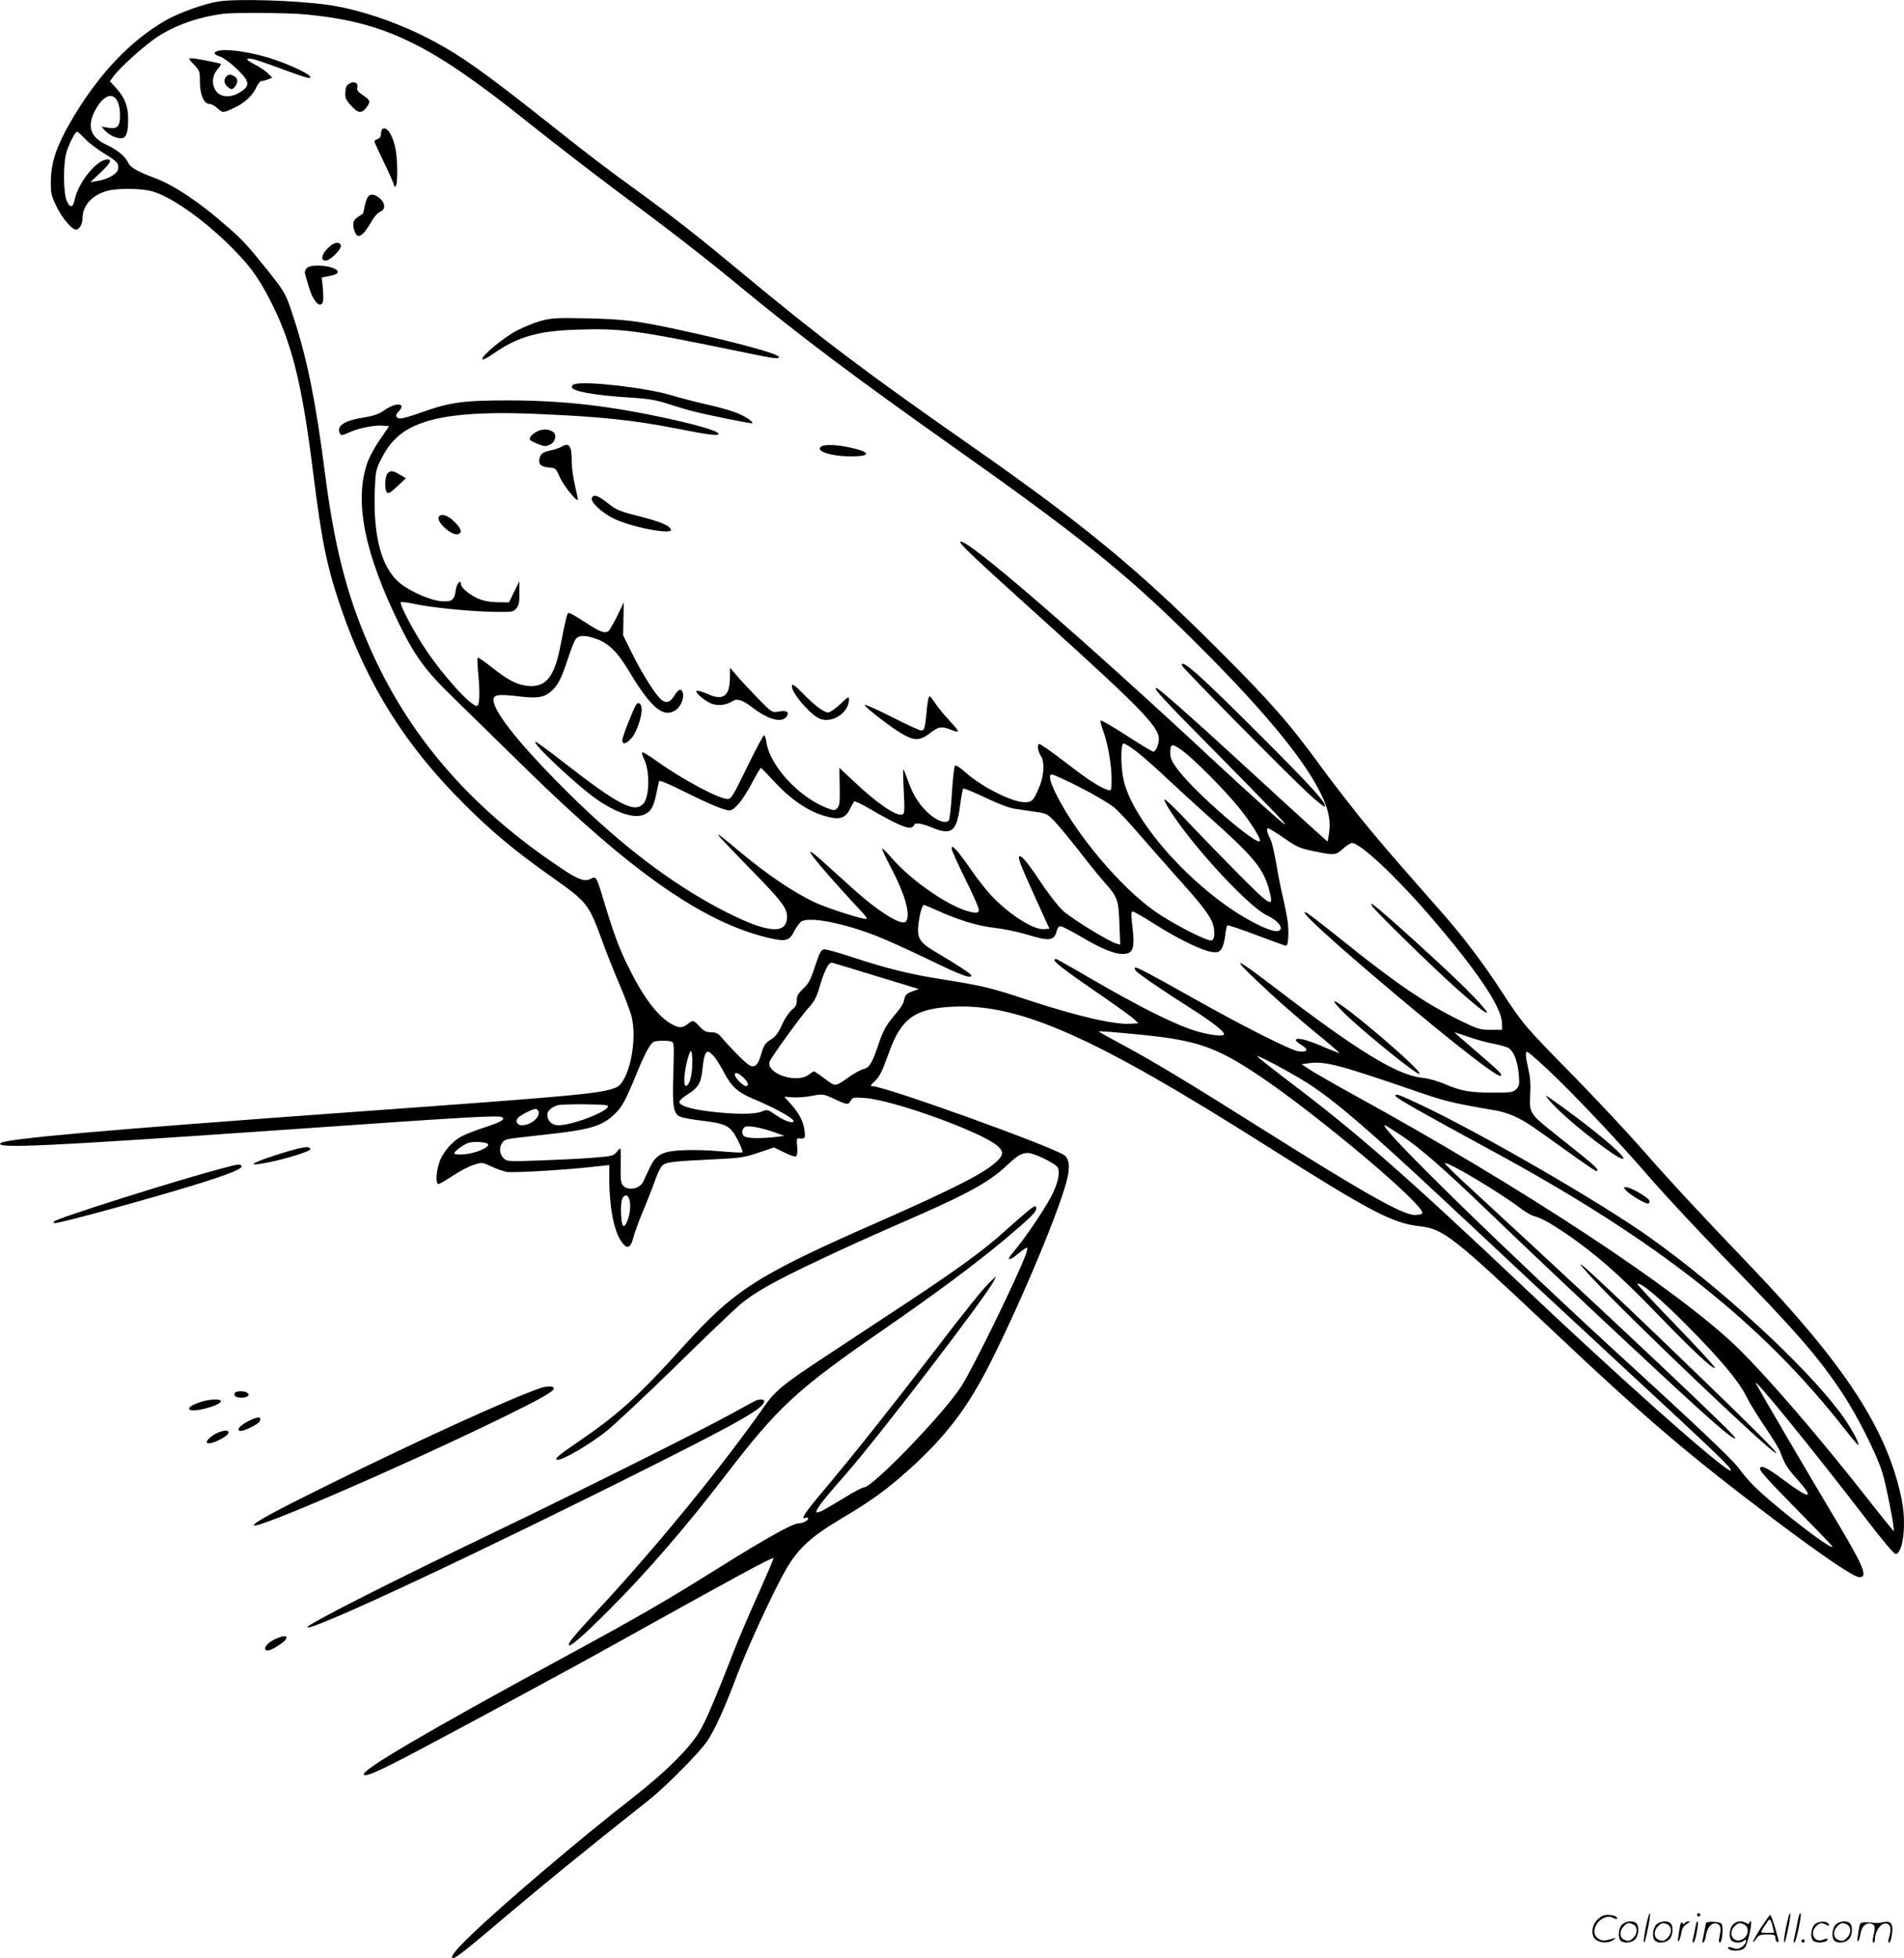 <svg version="1.0" xmlns="http://www.w3.org/2000/svg"
  viewBox="0 0 1167.478 1200.226"
 preserveAspectRatio="xMidYMid meet">
<g transform="translate(-1.417,1200.732) scale(0.1,-0.1)"
fill="#000000" stroke="none">
<path d="M1358 11999 c-87 -13 -239 -67 -325 -115 -226 -129 -426 -344 -592
-634 -81 -141 -113 -240 -115 -350 -1 -79 2 -90 36 -161 34 -69 93 -139 118
-139 20 0 40 33 40 66 0 79 54 142 146 170 63 19 217 18 283 -2 114 -33 297
-161 460 -318 130 -127 186 -202 260 -346 135 -263 196 -506 266 -1065 53
-426 85 -578 175 -839 160 -461 390 -827 745 -1182 170 -170 308 -286 528
-442 239 -169 238 -167 333 -427 20 -55 63 -163 96 -240 33 -77 66 -165 74
-195 39 -151 -16 -408 -95 -439 -93 -37 -218 -49 -1631 -151 -1531 -111 -2116
-163 -2143 -190 -35 -34 299 -18 1708 80 1186 83 1355 93 1370 78 15 -14 -9
-28 -103 -59 -53 -17 -118 -42 -143 -55 -61 -30 -122 -101 -142 -165 -20 -62
-22 -129 -4 -129 6 0 46 23 87 50 41 28 99 58 128 67 52 17 52 17 110 -10 31
-15 74 -29 94 -33 39 -6 332 10 516 30 l112 12 0 -91 c1 -167 28 -310 73 -376
34 -51 57 -45 74 20 7 30 35 106 62 170 27 64 60 149 74 189 14 41 34 80 44
87 25 19 61 24 291 35 188 9 209 12 297 42 l95 32 64 -31 c41 -21 67 -28 73
-22 6 6 8 33 5 60 -4 39 -2 50 9 49 37 -6 42 0 37 43 -7 58 -32 108 -83 165
l-42 47 51 -4 c28 -2 81 2 118 9 67 13 68 13 136 -18 81 -38 88 -38 103 -11
10 20 17 21 88 16 173 -13 706 -205 810 -292 38 -33 39 -54 4 -90 -72 -73
-257 -168 -738 -380 -740 -325 -877 -413 -1195 -765 -273 -303 -403 -420 -652
-588 -117 -80 -141 -102 -113 -102 36 0 200 97 299 176 55 45 245 223 422 396
176 173 354 343 396 379 86 73 217 147 488 274 178 84 250 117 610 275 309
136 437 208 539 305 65 61 89 75 128 75 39 0 169 -64 183 -89 14 -27 5 -79
-27 -151 -28 -64 -148 -247 -222 -338 -28 -34 -51 -64 -51 -67 0 -13 22 -2 60
30 23 19 46 35 51 35 4 0 2 -17 -5 -37 -46 -129 -325 -702 -398 -814 -107
-167 -544 -619 -597 -619 -10 0 -61 -27 -114 -60 -54 -33 -116 -69 -137 -80
-77 -40 -48 8 135 215 203 231 861 1089 912 1189 l15 31 -32 -30 c-43 -40
-149 -171 -370 -460 -226 -295 -485 -621 -653 -820 -119 -141 -148 -185 -112
-171 8 3 15 1 15 -4 0 -13 -34 -30 -59 -30 -35 0 -195 -89 -471 -261 -355
-222 -502 -307 -985 -569 -827 -449 -1226 -683 -1210 -710 9 -14 78 14 264
111 236 123 1017 544 1281 692 704 392 959 531 967 524 2 -3 -39 -98 -90 -213
-52 -115 -119 -270 -148 -344 -115 -296 -170 -425 -211 -498 -58 -103 -208
-253 -413 -413 -322 -250 -810 -665 -998 -848 -89 -86 -122 -127 -108 -135 12
-8 70 37 361 284 219 185 470 389 845 686 102 81 304 285 354 357 47 68 109
206 181 397 70 185 230 531 305 660 75 128 152 198 336 308 191 113 281 179
422 306 222 201 354 374 490 643 200 395 443 980 478 1148 13 65 8 104 -16
128 -43 44 -1105 427 -1183 427 -13 0 -11 5 11 25 34 32 49 61 91 178 76 213
159 273 396 284 407 18 859 -182 1910 -847 650 -411 781 -480 950 -499 143
-16 202 -62 780 -607 612 -578 864 -792 1404 -1199 293 -220 478 -345 511
-345 57 0 27 68 -182 415 -120 200 -427 725 -451 770 -33 65 345 -399 663
-813 118 -154 184 -232 194 -230 45 9 65 186 37 328 -86 429 -344 827 -941
1450 -296 309 -474 500 -649 700 -94 107 -286 312 -426 455 -299 304 -307 314
-435 510 -115 176 -238 340 -367 486 -327 371 -404 461 -523 609 -72 91 -169
217 -215 280 -197 271 -315 406 -640 730 -482 483 -826 766 -1490 1230 -668
466 -944 674 -1446 1091 -249 207 -407 331 -639 499 -194 141 -265 195 -530
405 -400 317 -549 422 -737 518 -200 103 -436 181 -623 206 -194 26 -542 37
-657 20z m517 -79 c497 -45 770 -177 1375 -661 146 -117 382 -299 525 -406
369 -275 550 -415 790 -613 353 -291 706 -556 1285 -965 766 -541 1059 -775
1443 -1154 447 -440 713 -757 821 -980 48 -99 61 -165 49 -244 l-8 -49 -120
108 c-66 60 -262 239 -435 398 -285 262 -483 436 -495 436 -22 0 40 -67 353
-383 378 -383 456 -465 432 -451 -21 12 -185 159 -405 363 -860 800 -1552
1398 -1582 1367 -10 -9 83 -96 532 -501 568 -513 685 -633 685 -706 0 -35 -19
-79 -34 -79 -7 0 -81 45 -166 100 -85 55 -156 96 -158 90 -2 -5 6 -34 17 -64
28 -76 51 -206 51 -293 0 -72 -1 -74 -22 -68 -51 16 -122 62 -263 171 -82 63
-153 113 -159 111 -14 -5 -8 -44 11 -74 23 -34 19 -120 -8 -184 -38 -91 -46
-99 -93 -99 -77 1 -262 94 -362 183 -33 30 -59 46 -64 41 -5 -5 -14 -81 -19
-168 -5 -87 -14 -163 -19 -168 -23 -23 -83 2 -137 56 -55 55 -90 115 -119 204
-10 28 -20 52 -23 52 -2 0 -1 -61 3 -135 6 -116 5 -135 -9 -140 -35 -14 -158
70 -301 206 l-85 80 2 -115 c2 -97 -1 -118 -15 -132 -16 -16 -20 -16 -62 0
-172 66 -350 258 -372 402 -3 24 -10 44 -15 44 -5 0 -52 -88 -104 -195 -84
-173 -97 -195 -119 -195 -53 0 -275 118 -426 226 -50 36 -94 63 -98 60 -3 -4
2 -23 12 -43 36 -75 33 -231 -5 -272 -55 -59 -150 -10 -492 256 -87 68 -163
123 -168 123 -33 0 263 -277 381 -357 121 -82 224 -114 283 -89 42 17 60 49
76 131 7 33 14 66 16 73 3 8 48 -10 143 -57 162 -81 257 -121 288 -121 32 0
83 62 139 168 27 51 51 92 55 92 3 0 41 -39 85 -87 94 -102 199 -175 298 -205
95 -29 134 -19 162 39 11 23 23 44 27 48 3 4 53 -20 110 -54 138 -80 213 -114
238 -106 11 3 20 11 20 16 0 17 50 9 111 -17 118 -49 150 -23 170 136 7 52 15
98 19 103 4 4 63 -20 132 -53 79 -38 146 -64 184 -70 32 -5 91 -13 129 -19 67
-10 72 -12 120 -63 28 -30 97 -114 154 -187 57 -74 123 -155 146 -180 82 -93
88 -109 93 -254 l5 -130 -22 6 c-44 11 -275 153 -327 200 -29 26 -91 105 -137
175 -85 127 -122 171 -134 159 -8 -9 16 -69 108 -271 l78 -171 -30 -3 c-62 -7
-203 80 -314 193 -33 33 -93 108 -133 166 -40 58 -83 116 -97 129 -23 22 -25
22 -25 4 0 -10 39 -96 86 -191 52 -104 84 -178 80 -188 -4 -13 -14 -14 -43 -9
-124 23 -365 186 -493 334 -29 34 -55 59 -57 56 -3 -2 22 -55 55 -118 84 -159
120 -284 93 -327 -22 -35 -165 53 -328 200 -51 46 -129 117 -174 157 -44 41
-83 71 -86 68 -9 -8 124 -163 320 -373 17 -18 28 -35 25 -38 -8 -9 -235 63
-313 99 -134 62 -298 173 -477 323 -176 147 -165 132 78 -117 192 -196 224
-238 224 -292 0 -110 -115 -102 -372 28 -344 175 -681 435 -1048 810 -242 247
-380 425 -380 491 0 32 28 36 145 23 119 -15 163 -9 204 26 45 37 67 80 106
199 19 60 42 117 51 127 22 24 60 23 130 -3 73 -28 125 -79 194 -194 137 -229
213 -292 289 -239 29 21 49 68 43 100 -6 34 -27 30 -51 -10 -26 -42 -47 -51
-76 -32 -34 22 -117 152 -183 284 l-57 115 2 101 2 101 -39 -81 c-22 -44 -46
-87 -54 -94 -23 -18 -52 -7 -147 55 -46 30 -89 55 -96 55 -12 0 -16 -19 -53
-204 -36 -185 -87 -250 -190 -244 -71 5 -125 32 -228 113 -46 37 -86 64 -89
61 -3 -2 -1 -53 5 -113 10 -114 6 -183 -10 -183 -38 0 -206 185 -313 345 -78
117 -163 280 -153 291 4 3 40 -1 80 -10 101 -22 333 -46 484 -49 121 -2 126
-1 145 22 15 18 19 39 18 95 l0 71 -32 -65 -32 -65 -71 1 c-48 1 -86 8 -120
23 -54 24 -104 67 -104 89 0 31 -25 2 -31 -35 -8 -64 -23 -76 -89 -71 -63 4
-187 58 -250 108 -115 91 -168 284 -158 569 5 121 6 129 42 199 48 95 108 155
199 197 144 68 381 91 755 75 393 -17 592 -38 857 -90 193 -38 255 -46 255
-32 0 15 -103 47 -280 87 -374 83 -656 117 -1005 118 -280 0 -361 -11 -535
-73 -63 -23 -123 -40 -134 -38 -28 4 -30 23 -5 46 12 12 18 26 14 32 -11 18
-61 4 -108 -30 -31 -21 -62 -32 -117 -41 -119 -18 -171 -49 -154 -93 8 -20 12
-20 65 3 56 25 153 44 202 39 l37 -3 -60 -88 c-36 -53 -67 -113 -79 -153 -72
-232 -10 -537 196 -962 102 -209 163 -293 347 -471 88 -86 281 -275 430 -421
655 -641 1092 -946 1491 -1041 108 -25 129 -20 160 42 14 26 34 53 44 59 55
29 258 -11 460 -90 58 -22 202 -88 321 -145 197 -96 260 -119 260 -97 0 9 -88
67 -209 138 -106 62 -124 88 -116 169 7 67 23 125 35 125 4 0 41 -15 82 -34
128 -58 249 -95 351 -106 54 -6 141 -24 195 -40 143 -44 171 -40 186 23 4 16
13 27 23 27 9 0 63 -28 120 -61 128 -76 206 -108 259 -109 69 0 79 31 59 193
-6 52 -5 67 5 67 7 0 68 -35 134 -77 145 -92 294 -164 352 -171 37 -4 44 -1
59 21 9 14 19 51 22 82 3 30 9 58 13 60 5 3 85 -24 180 -60 95 -36 176 -65
180 -65 14 0 19 85 9 155 -6 39 -19 104 -29 145 -10 41 -28 130 -39 198 -12
67 -27 135 -35 150 -22 44 -29 72 -16 72 6 0 50 -27 98 -60 78 -54 97 -63 182
-80 126 -26 134 -26 179 15 21 19 46 35 56 35 48 0 260 -197 459 -426 302
-348 458 -578 460 -678 l1 -41 -71 0 c-65 0 -78 4 -187 57 -210 103 -392 226
-714 485 -111 89 -212 167 -223 173 -81 43 135 -156 516 -477 388 -327 656
-535 670 -520 10 10 -3 23 -147 147 -77 66 -139 120 -137 120 2 0 42 -13 89
-29 48 -17 115 -35 150 -41 35 -6 75 -18 90 -25 34 -18 59 -80 66 -166 5 -59
3 -69 -16 -88 -19 -19 -32 -21 -140 -21 -143 0 -199 10 -294 51 -43 19 -100
35 -143 40 -155 17 -395 164 -903 553 -275 210 -282 200 -26 -37 72 -66 196
-174 277 -240 81 -66 146 -122 145 -124 -2 -1 -50 17 -108 42 -99 42 -159 56
-159 36 0 -5 16 -18 36 -30 45 -27 36 -45 -19 -38 -50 7 -339 153 -652 329
-277 156 -345 191 -352 184 -3 -3 0 -12 7 -20 15 -19 173 -126 335 -229 125
-79 205 -141 205 -159 0 -19 -122 -1 -213 33 -126 45 -328 148 -587 298 -123
72 -228 131 -232 131 -5 0 -8 -4 -8 -9 0 -13 82 -75 285 -214 94 -64 183 -129
200 -144 l30 -28 -50 -3 c-100 -6 -328 47 -632 147 -222 74 -279 87 -524 126
-190 29 -345 68 -548 135 -84 28 -162 50 -174 48 -18 -2 -28 -20 -55 -103 -27
-83 -39 -106 -72 -137 -32 -30 -40 -44 -40 -72 0 -26 -7 -40 -30 -58 -16 -13
-43 -53 -60 -90 -23 -52 -39 -74 -70 -93 -32 -20 -42 -35 -55 -78 -21 -73 -36
-91 -66 -84 -21 5 -106 89 -189 185 -13 15 -30 22 -56 22 -29 0 -44 7 -70 35
-38 41 -41 41 -74 15 -34 -27 -58 -25 -111 8 -83 53 -167 168 -259 357 -54
111 -86 199 -154 425 -34 112 -38 118 -69 101 -38 -20 -77 -6 -184 66 -559
373 -940 816 -1179 1369 -136 313 -211 609 -269 1064 -54 422 -106 679 -187
930 -51 157 -53 161 -150 284 -135 168 -159 196 -252 277 -169 150 -330 259
-452 305 -110 41 -152 66 -165 96 -14 34 -67 78 -132 108 -99 46 -121 113 -70
210 69 131 153 114 153 -30 0 -67 -16 -85 -70 -76 l-44 7 20 -22 c25 -28 67
-49 99 -49 33 0 45 31 45 118 0 79 -21 131 -75 191 l-37 40 21 29 c37 53 190
190 268 242 113 74 254 123 408 143 65 8 386 6 490 -3z m-1340 -763 c22 -24
74 -63 114 -88 84 -50 97 -65 88 -102 -8 -29 -68 -61 -131 -70 l-38 -6 61 57
c62 59 75 82 44 82 -65 0 -179 -141 -201 -247 -10 -50 -29 -53 -49 -6 -20 46
-22 212 -4 288 12 48 55 135 68 135 4 0 25 -19 48 -43z m6441 -3751 c33 -24
115 -96 184 -161 69 -65 181 -167 250 -229 291 -259 350 -330 386 -462 31
-117 15 -108 -189 97 -100 101 -242 247 -314 324 -72 77 -135 136 -139 132 -4
-4 18 -44 48 -89 148 -223 473 -571 580 -621 57 -26 96 -67 83 -87 -13 -21
-62 -9 -151 36 -349 177 -745 606 -809 875 -20 85 -20 229 -1 229 8 0 40 -20
72 -44z m291 -2 c76 -57 257 -240 344 -347 66 -82 129 -180 129 -202 0 -51
-402 296 -507 439 -35 48 -43 66 -43 102 0 55 12 56 77 8z m-628 -224 c87 -44
180 -100 208 -123 27 -23 99 -100 160 -172 62 -71 161 -184 221 -251 131 -145
187 -215 213 -265 24 -48 26 -117 3 -126 -23 -9 -242 103 -349 179 -208 146
-474 460 -600 708 -44 86 -54 130 -30 130 9 0 88 -36 174 -80z m-1247 -1157
l256 -78 -41 -15 c-33 -12 -42 -21 -48 -47 -6 -32 -12 -41 -86 -131 -28 -35
-50 -79 -68 -134 -41 -123 -59 -155 -94 -163 -16 -3 -54 -24 -85 -45 -94 -66
-87 -65 -154 -15 -33 25 -63 45 -67 45 -4 0 -18 -9 -32 -20 -72 -56 -260 5
-240 79 6 23 197 287 245 338 29 31 44 61 61 119 31 106 57 156 79 150 9 -2
133 -40 274 -83z m1628 -359 c334 -34 452 -75 710 -247 362 -242 1031 -805
1005 -847 -3 -5 -24 -10 -45 -10 -75 0 -309 132 -965 545 -416 262 -629 391
-822 495 -84 45 -153 84 -153 85 0 4 97 -4 270 -21z m-2893 -40 c21 -6 21 -7
16 -193 -7 -211 0 -252 45 -270 15 -6 77 -17 139 -24 143 -18 168 -32 212
-120 19 -37 31 -70 28 -73 -3 -3 -63 0 -132 6 -69 7 -173 10 -231 7 -132 -6
-168 -26 -209 -114 -15 -32 -32 -68 -37 -79 -20 -43 -92 -58 -122 -25 -15 16
-17 37 -16 118 2 127 3 122 -23 91 -21 -26 -28 -28 -147 -37 -69 -6 -215 -13
-326 -17 -197 -7 -202 -6 -223 15 -36 36 -22 104 24 115 14 4 108 15 208 26
292 31 366 51 444 123 50 46 70 82 138 247 56 138 89 197 112 203 27 7 75 7
100 1z m132 -132 c0 -72 -16 -133 -36 -140 -9 -2 -13 9 -13 38 0 54 30 181 42
174 4 -3 8 -35 7 -72z m135 38 c14 -17 42 -62 62 -101 44 -82 82 -117 172
-155 130 -54 252 -121 252 -138 0 -18 -52 -1 -103 33 -56 39 -59 39 -92 25
-43 -18 -163 -18 -316 0 -123 15 -189 36 -189 60 0 8 22 28 50 45 65 40 83 70
91 153 13 118 26 133 73 78z m5094 -63 c155 -143 446 -451 637 -672 95 -110
309 -339 475 -510 428 -439 563 -594 713 -820 90 -137 204 -362 242 -480 23
-70 79 -355 71 -362 -1 -2 -71 84 -154 190 -304 388 -618 752 -803 933 -366
355 -1316 981 -2366 1557 -105 58 -218 123 -250 143 l-58 38 50 7 c98 12 189
-13 674 -180 161 -55 210 -67 476 -112 33 -6 87 -24 120 -41 63 -31 84 -46
328 -221 82 -59 153 -107 158 -107 24 0 1 24 -88 96 -54 43 -140 112 -192 153
-124 100 -131 111 -124 220 4 60 0 106 -11 154 -18 77 -20 107 -7 107 4 0 54
-42 109 -93z m-1456 -99 c167 -107 370 -281 848 -728 151 -141 385 -360 520
-486 135 -126 394 -366 575 -534 439 -405 635 -590 647 -613 8 -15 7 -18 -4
-12 -106 63 -673 567 -1268 1130 -715 676 -1008 932 -1418 1243 -111 84 -205
158 -208 164 -10 16 210 -101 308 -164z m-3460 35 c30 -28 37 -53 15 -53 -7 0
-25 13 -40 28 -49 51 -26 74 25 25z m-834 -172 c37 -23 -206 -121 -300 -121
-40 0 -68 27 -68 66 0 22 30 48 65 57 34 8 289 7 303 -2z m-422 -35 c13 -35
-46 -86 -101 -86 -29 0 -43 23 -26 44 14 17 90 56 109 56 7 0 15 -6 18 -14z
m1444 -128 l64 -23 -54 -7 c-92 -10 -175 -9 -193 5 -20 15 -13 54 12 59 25 6
99 -9 171 -34z m3849 -22 c117 -79 252 -197 516 -450 297 -285 557 -530 875
-827 507 -473 641 -591 655 -577 10 10 -706 685 -1603 1512 -101 92 -181 170
-178 173 13 14 342 -182 469 -280 27 -20 61 -40 75 -43 42 -10 99 -41 195
-106 173 -117 330 -253 545 -476 228 -236 355 -356 372 -350 6 2 -100 117
-235 257 -135 139 -244 256 -241 259 15 15 140 -89 301 -252 205 -206 319
-342 366 -436 17 -35 68 -119 113 -185 45 -66 88 -136 95 -155 28 -76 41 -98
105 -170 108 -122 81 -126 -77 -9 -100 75 -136 94 -149 81 -13 -13 24 -54 259
-293 101 -102 183 -188 183 -192 0 -19 -176 109 -356 260 -118 100 -156 138
-224 228 -37 49 -281 280 -660 626 -734 670 -1553 1469 -1505 1469 5 0 51 -29
104 -64z m-5602 -53 c7 -20 -77 -55 -144 -61 -41 -3 -63 -1 -63 6 0 12 46 47
81 62 32 13 121 8 126 -7z m871 -368 c4 -54 -23 -138 -42 -132 -15 5 -20 141
-6 167 20 38 45 20 48 -35z M1343 11693 c-23 -9 -14 -21 22 -33 20 -7 65 -40
100 -74 80 -76 85 -103 26 -141 -55 -37 -117 -37 -148 -1 -32 38 -31 95 3 136
15 17 25 33 23 35 -6 6 -156 35 -181 35 -20 0 -19 -3 15 -38 35 -36 37 -41 37
-107 0 -79 25 -135 59 -135 11 0 32 -11 47 -25 33 -31 36 -31 100 -1 67 31
116 76 139 126 10 22 24 40 31 40 7 0 25 5 40 10 l27 11 -24 25 c-13 14 -51
40 -84 57 -45 24 -54 33 -38 35 21 3 67 -12 256 -82 54 -20 105 -36 113 -36
48 0 -63 61 -198 108 -137 49 -315 76 -365 55z M1402 11538 c-17 -17 -15 -42
6 -61 23 -21 32 -21 48 1 19 25 17 50 -5 62 -25 13 -34 13 -49 -2z M2160
11497 c-20 -10 -26 -21 -28 -54 -3 -36 2 -47 34 -82 42 -48 65 -51 93 -15 29
37 27 48 -20 78 -29 20 -39 32 -34 45 8 28 -16 43 -45 28z M2357 11214 c-4 -4
-7 -18 -7 -30 0 -14 -8 -25 -20 -29 -11 -3 -20 -10 -20 -15 0 -4 27 -63 60
-131 33 -68 60 -130 60 -137 0 -7 5 -10 10 -7 13 8 13 157 0 226 -17 91 -57
149 -83 123z M2276 10807 c-9 -7 -20 -34 -25 -60 -5 -26 -10 -49 -12 -50 -2
-2 -16 -11 -31 -20 -30 -19 -35 -46 -18 -91 18 -48 51 -26 104 67 15 26 38 52
52 57 31 12 32 49 2 77 -31 28 -53 34 -72 20z M2024 10486 c-39 -39 -45 -76
-13 -76 29 0 101 73 93 94 -10 26 -44 18 -80 -18z M1895 10364 c-8 -9 -14 -24
-11 -33 28 -100 38 -131 56 -158 21 -36 44 -43 54 -17 3 8 3 46 0 83 l-7 67
49 10 c33 6 49 14 49 24 0 35 -158 55 -190 24z M3332 10041 c-40 -11 -107 -38
-150 -61 -80 -41 -223 -161 -210 -175 4 -5 35 11 67 34 150 105 276 141 522
148 265 8 355 -4 949 -126 255 -53 280 -57 280 -42 0 19 -263 91 -605 165
-256 56 -344 67 -570 72 -186 4 -218 2 -283 -15z M3538 9653 c-10 -2 -18 -10
-18 -17 0 -27 132 -51 350 -65 117 -7 164 -15 240 -39 52 -17 122 -38 155 -46
103 -26 357 -77 362 -73 9 9 -50 47 -105 67 -31 12 -113 35 -182 50 -69 16
-162 40 -207 54 -153 46 -520 89 -595 69z M3315 9366 c-35 -15 -59 -41 -51
-55 4 -5 26 -17 50 -26 38 -15 48 -15 73 -3 31 15 43 57 21 76 -23 18 -62 22
-93 8z M3455 9268 c-11 -7 -42 -17 -70 -23 -41 -9 -52 -17 -60 -39 -14 -40 3
-60 54 -64 41 -3 44 -5 67 -58 21 -49 101 -150 111 -141 2 2 -6 42 -17 88 -11
46 -20 111 -20 144 0 102 -14 122 -65 93z M5051 9271 c-43 -28 58 -61 182 -61
127 0 122 27 -11 55 -77 17 -150 19 -171 6z M2390 9105 c-17 -20 -19 -100 -3
-116 9 -9 24 0 64 38 l52 49 -37 22 c-44 26 -59 27 -76 7z M3643 8954 c-9 -23
62 -90 132 -124 108 -54 364 -103 353 -69 -8 25 -62 48 -195 82 -119 30 -139
38 -192 80 -62 49 -88 57 -98 31z M2705 8840 c-19 -31 82 -121 119 -107 26 10
19 34 -24 77 -39 39 -81 52 -95 30z M7260 7930 c0 -12 639 -659 772 -782 54
-50 101 -88 105 -85 16 16 -75 117 -381 423 -386 386 -496 484 -496 444z
M4490 7855 c-1 -115 -41 -145 -136 -102 -32 14 -62 23 -68 20 -15 -10 60 -71
101 -82 40 -11 82 -4 120 19 28 18 60 7 123 -41 103 -78 185 -96 211 -48 13
25 -8 34 -57 24 -35 -6 -39 -4 -118 77 -45 46 -103 108 -129 138 l-47 55 0
-60z M4870 7800 c0 -38 94 -152 157 -191 74 -46 193 23 193 112 0 19 -7 15
-54 -30 -30 -28 -63 -51 -74 -51 -25 0 -84 44 -152 114 -54 55 -70 66 -70 46z
M5706 7723 c-2 -10 -8 -49 -11 -88 -9 -91 -13 -105 -33 -105 -10 0 -89 36
-176 81 -87 44 -163 78 -169 76 -14 -4 169 -146 236 -182 70 -39 105 -37 163
8 52 41 74 44 129 21 20 -8 40 -13 43 -10 3 3 -19 32 -49 63 -30 32 -70 79
-88 106 -17 26 -34 47 -36 47 -2 0 -6 -8 -9 -17z M3912 7683 c-25 -47 -82
-194 -82 -212 0 -31 24 -25 57 13 32 35 68 144 61 186 -4 30 -24 37 -36 13z
M8428 6453 c14 -26 376 -380 525 -512 218 -195 242 -186 40 15 -126 125 -500
464 -553 501 -21 15 -22 15 -12 -4z M8240 5814 c107 -110 466 -401 478 -389
19 19 -482 445 -522 445 -6 0 14 -25 44 -56z M8572 5289 c5 -14 150 -96 588
-334 1021 -553 1660 -1058 2174 -1718 42 -54 76 -93 76 -87 0 25 -56 123 -115
202 -220 292 -725 757 -1164 1070 -291 208 -1020 630 -1396 809 -141 67 -169
77 -163 58z M9550 5224 c119 -121 401 -337 418 -319 12 12 -122 130 -298 261
-91 68 -169 124 -175 124 -5 0 20 -30 55 -66z M9986 4709 c22 -25 113 -79 132
-79 8 0 12 7 10 17 -3 18 -113 83 -142 83 -19 0 -19 0 0 -21z M9768 4183 c211
-230 1106 -1083 1137 -1083 14 0 -139 152 -535 534 -597 575 -774 737 -602
549z M1851 4969 c-25 -5 -95 -25 -155 -45 -159 -52 -170 -69 -24 -39 114 24
249 67 245 79 -5 14 -16 15 -66 5z M1370 4844 c-271 -71 -1014 -306 -1025
-324 -4 -6 -1 -10 5 -10 36 0 563 144 847 231 212 65 308 103 298 119 -8 14
-16 13 -125 -16z M6315 4583 c-27 -23 -88 -76 -135 -118 -125 -114 -290 -235
-610 -446 -157 -103 -377 -248 -490 -323 -262 -172 -313 -214 -380 -310 -250
-357 -646 -843 -1004 -1230 -161 -173 -202 -223 -193 -233 10 -10 93 63 242
212 229 228 471 508 707 815 336 438 440 534 983 910 327 226 556 397 735 546
170 143 203 176 198 199 -2 15 -12 11 -53 -22z M3325 3498 c-192 -67 -750
-321 -1310 -598 -316 -156 -445 -226 -445 -242 0 -33 891 352 1500 648 260
127 340 172 340 191 0 15 -42 16 -85 1z M1455 3470 c-11 -18 5 -30 40 -30 37
0 56 17 34 31 -19 12 -66 11 -74 -1z M1245 3414 c-27 -9 -56 -22 -64 -29 -35
-34 64 -28 154 9 79 33 7 49 -90 20z M4650 3423 c-8 -3 -70 -37 -137 -74 -159
-89 -922 -471 -1431 -716 -698 -335 -1206 -593 -1183 -601 45 -15 1087 474
2131 999 535 269 670 347 670 388 0 12 -25 13 -50 4z M1555 3305 c-60 -27 -94
-59 -71 -68 18 -7 116 40 123 59 10 28 -4 30 -52 9z M1353 3227 c-37 -14 -80
-53 -70 -63 19 -19 145 45 132 67 -8 11 -22 10 -62 -4z M1710 1964 c-42 -18
-70 -42 -70 -61 0 -22 33 -15 84 20 70 45 60 74 -14 41z M10106 194 c-10 -47
-15 -88 -12 -91 5 -6 9 7 30 110 7 37 10 67 6 67 -4 0 -15 -39 -24 -86z
M10420 270 c0 -5 5 -10 10 -10 6 0 10 5 10 10 0 6 -4 10 -10 10 -5 0 -10 -4
-10 -10z M10966 194 c-10 -47 -15 -88 -12 -91 5 -6 9 7 30 110 7 37 10 67 6
67 -4 0 -15 -39 -24 -86z M11046 269 c-3 -8 -10 -41 -16 -74 -6 -33 -14 -68
-16 -77 -3 -10 -1 -18 3 -18 10 0 46 171 38 178 -2 3 -7 -1 -9 -9z M9809 241
c-38 -38 -41 -101 -7 -125 29 -20 79 -20 104 0 18 14 18 15 1 10 -53 -17 -69
-17 -92 -2 -69 45 21 166 94 126 12 -6 21 -7 21 -1 0 12 -25 21 -62 21 -19 0
-39 -10 -59 -29z M10810 189 c-28 -45 -49 -83 -47 -85 2 -3 12 7 21 21 14 21
24 25 66 25 43 0 50 -3 50 -19 0 -11 5 -23 10 -26 6 -3 10 -3 10 1 0 20 -44
164 -51 164 -4 0 -30 -37 -59 -81z m75 4 l7 -33 -42 0 c-42 0 -42 0 -28 23 8
12 21 32 29 44 15 25 22 18 34 -34z M9960 210 c-22 -22 -27 -79 -8 -98 19 -19
66 -14 88 8 22 22 27 79 8 98 -19 19 -66 14 -88 -8z m71 0 c25 -14 25 -54 -1
-80 -23 -23 -33 -24 -61 -10 -25 14 -25 54 1 80 23 23 33 24 61 10z M10170
210 c-22 -22 -27 -79 -8 -98 19 -19 66 -14 88 8 22 22 27 79 8 98 -19 19 -66
14 -88 -8z m71 0 c25 -14 25 -54 -1 -80 -23 -23 -33 -24 -61 -10 -25 14 -25
54 1 80 23 23 33 24 61 10z M10316 204 c-3 -16 -8 -47 -11 -69 -8 -51 10 -26
19 27 5 27 15 42 34 53 18 10 22 14 10 15 -9 0 -20 -5 -24 -11 -5 -8 -9 -8
-14 1 -5 8 -10 3 -14 -16z M10417 223 c-2 -4 -7 -26 -11 -48 -4 -22 -9 -48
-12 -57 -3 -10 -1 -18 4 -18 4 0 14 28 20 62 11 58 10 81 -1 61z M10475 220
c-1 -3 -5 -23 -9 -45 -4 -22 -9 -48 -12 -57 -3 -10 -1 -18 4 -18 5 0 13 20 17
45 7 53 44 87 74 68 17 -11 19 -28 8 -80 -4 -18 -3 -33 2 -33 16 0 24 99 11
115 -12 14 -87 18 -95 5z M10640 210 c-22 -22 -27 -79 -8 -98 7 -7 24 -12 38
-12 14 0 31 5 38 12 9 9 12 8 12 -5 0 -9 -12 -24 -26 -34 -21 -13 -32 -15 -55
-6 -16 6 -29 8 -29 3 0 -24 81 -27 102 -2 18 19 50 162 37 162 -5 0 -9 -5 -9
-10 0 -7 -6 -7 -19 0 -30 16 -59 12 -81 -10z m71 0 c29 -16 25 -65 -6 -86 -56
-37 -103 28 -55 76 23 23 33 24 61 10z M11141 211 c-23 -23 -28 -80 -9 -99 19
-19 88 -13 88 9 0 5 -11 4 -24 -2 -54 -25 -89 38 -46 81 23 23 33 24 62 9 16
-9 19 -8 16 3 -8 22 -64 22 -87 -1z M11270 210 c-22 -22 -27 -79 -8 -98 19
-19 66 -14 88 8 22 22 27 79 8 98 -19 19 -66 14 -88 -8z m71 0 c25 -14 25 -54
-1 -80 -23 -23 -33 -24 -61 -10 -25 14 -25 54 1 80 23 23 33 24 61 10z M11416
201 c-3 -14 -8 -44 -11 -66 -8 -51 10 -26 19 27 8 41 35 63 66 53 22 -7 24
-21 11 -77 -5 -22 -5 -38 0 -38 5 0 9 6 9 13 0 68 51 125 85 97 15 -13 15 -35
-1 -92 -3 -10 -1 -18 4 -18 6 0 13 23 17 50 9 63 -5 84 -49 76 -17 -4 -35 -6
-41 -6 -101 8 -104 7 -109 -19z M11060 110 c0 -5 5 -10 10 -10 6 0 10 5 10 10
0 6 -4 10 -10 10 -5 0 -10 -4 -10 -10z"/>
</g>
</svg>
